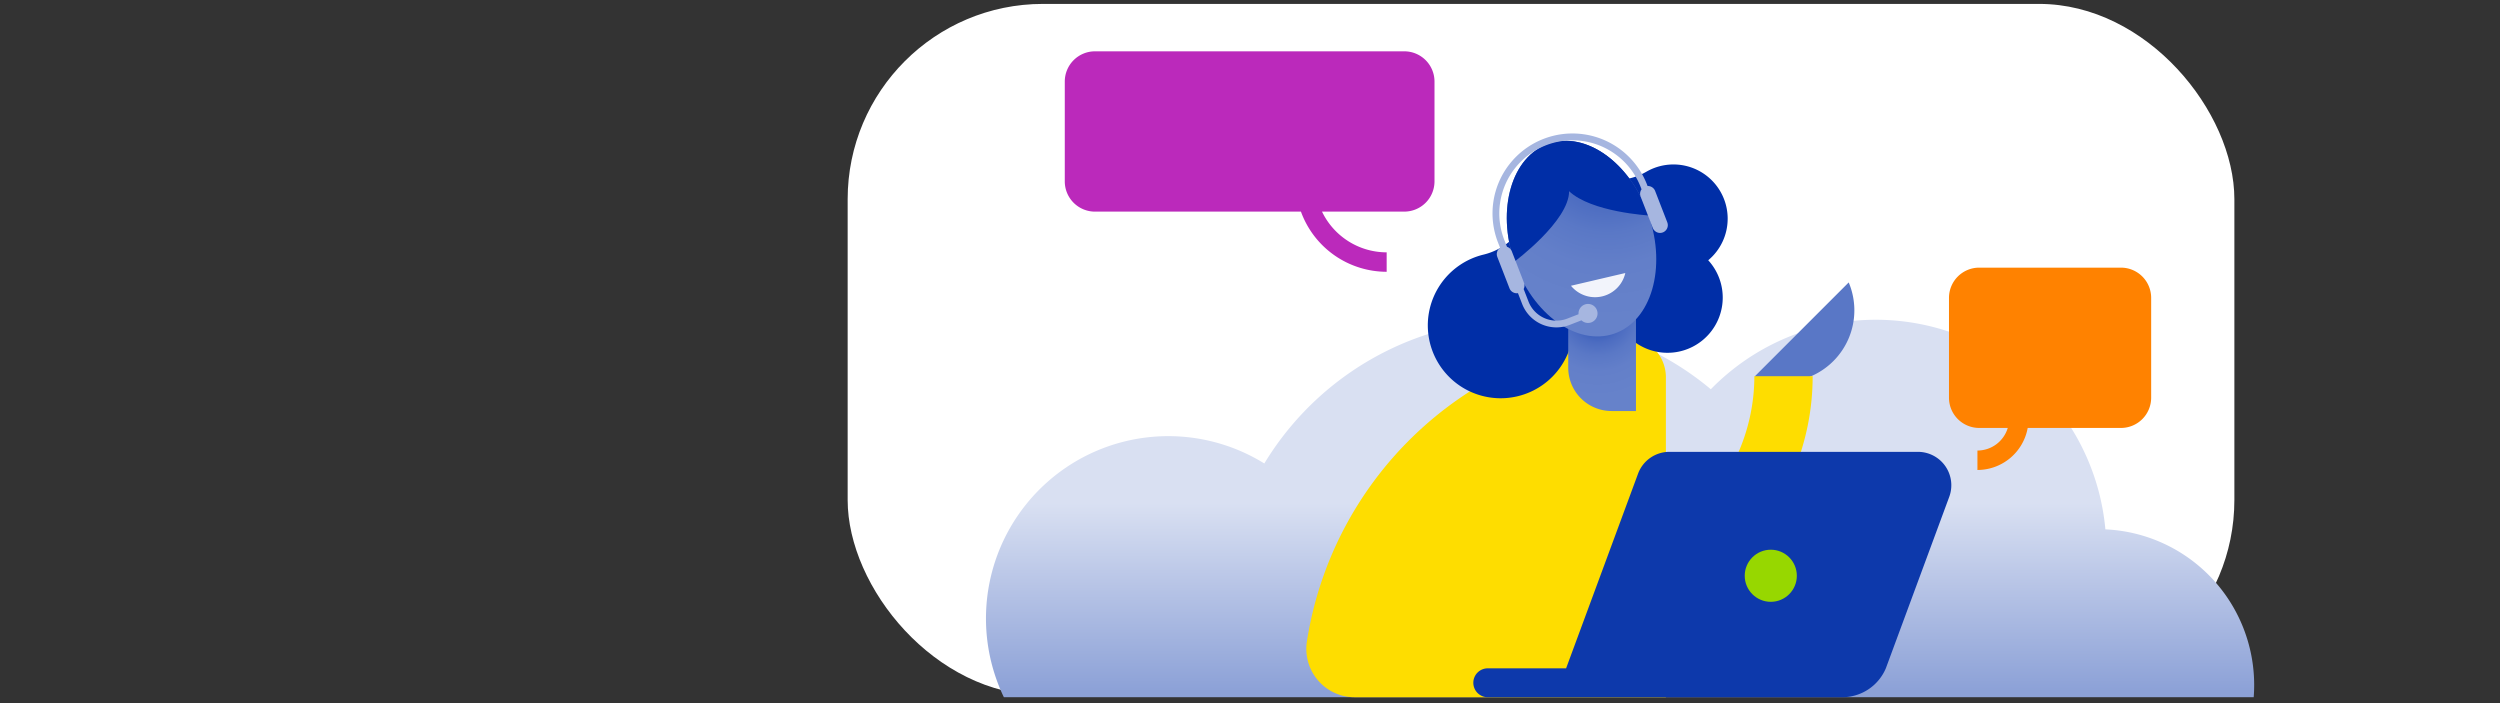 <svg xmlns="http://www.w3.org/2000/svg" xmlns:xlink="http://www.w3.org/1999/xlink" width="640" height="180" viewBox="0 0 640 180"><rect x="0" y="0" width="640" height="180" fill="#333333" stroke="none"/><defs><clipPath id="a"><rect width="510" height="372" transform="translate(0 0)"/></clipPath><linearGradient id="b" x1="0.5" y1="0.986" x2="0.5" y2="0.486" gradientUnits="objectBoundingBox"><stop offset="0" stop-color="#8ca1d7"/><stop offset="1" stop-color="#d9e0f2"/></linearGradient><radialGradient id="c" cx="0.431" cy="0.152" r="0.73" gradientTransform="translate(-0.296) scale(1.687 1)" gradientUnits="objectBoundingBox"><stop offset="0" stop-color="#0d39ab"/><stop offset="0.07" stop-color="#1d46b0"/><stop offset="0.2" stop-color="#375cb9"/><stop offset="0.34" stop-color="#4c6cc1"/><stop offset="0.5" stop-color="#5a78c6"/><stop offset="0.69" stop-color="#637fc9"/><stop offset="1" stop-color="#6682ca"/></radialGradient><radialGradient id="d" cx="0.829" cy="0.024" r="0.88" gradientTransform="matrix(1.337, 0.325, -0.46, 0.946, -0.211, -0.194)" xlink:href="#c"/><clipPath id="f"><rect width="640" height="180"/></clipPath></defs><g id="e" clip-path="url(#f)"><g transform="translate(10.797 -99.618)"><g transform="translate(206.653 101.008)"><rect width="355" height="177" rx="50" transform="translate(-0.45 -0.389)" fill="#fff"/></g><g transform="translate(169.203 34.618)" clip-path="url(#a)"><g transform="translate(72.407 78.138)"><path d="M632.045,590.043q.119-1.548.122-3.13a39.889,39.889,0,0,0-38.089-39.846A59.019,59.019,0,0,0,493.069,511.2a76.364,76.364,0,0,0-114.305,19,46.675,46.675,0,0,0-66.678,59.836H632.06Z" transform="translate(-307.506 -424.688)" fill="url(#b)"/><path d="M1098.5,479.061a18.38,18.38,0,0,0,24.08-24.081Z" transform="translate(-901.717 -395.818)" fill="#5977c6"/><path d="M902.081,615.226V600.294A48.85,48.85,0,0,0,950.876,551.5H965.8a63.727,63.727,0,0,1-63.727,63.727Z" transform="translate(-754.166 -468.324)" fill="#fedd00"/><path d="M717.527,510.731a93.048,93.048,0,0,0-80.187,77.947,12.387,12.387,0,0,0,12.215,14.315h79.682V521.115a10.442,10.442,0,0,0-11.711-10.384Z" transform="translate(-555.175 -437.637)" fill="#fedd00"/><path d="M838.963,347.478a13.874,13.874,0,0,0-20.806-12.022h0a16.234,16.234,0,0,1-12.928,1.427,13.585,13.585,0,0,0-17.116,8.966,16.233,16.233,0,0,1-11.641,10.826h0a18.648,18.648,0,1,0,23.01,18.805v.008a16.222,16.222,0,0,1,11.94-15.064,14.139,14.139,0,1,0,22.563-2.3,13.848,13.848,0,0,0,4.976-10.643Z" transform="translate(-649.086 -304.636)" fill="#002ea7"/><g transform="translate(124.763 102.535)"><path d="M922.829,629.32H859.214a8.55,8.55,0,0,0-8.022,5.589l-18.42,49.829h-20.05a3.7,3.7,0,0,0,0,7.4h90.729a12.135,12.135,0,0,0,11.173-7.4l16.234-43.9a8.553,8.553,0,0,0-8.021-11.519Z" transform="translate(-809.02 -629.32)" fill="#0d39ab"/><circle cx="6.67" cy="6.67" r="6.67" transform="translate(69.48 25.053)" fill="#97d700"/></g><path d="M906.68,469.73h17.34v29.255h-6.246a11.1,11.1,0,0,1-11.094-11.094V469.733h0Z" transform="translate(-757.62 -406.898)" fill="url(#c)"/><ellipse cx="18.191" cy="25.727" rx="18.191" ry="25.727" transform="translate(126.89 29.544) rotate(-18.99)" fill="url(#d)"/><path d="M845.379,340.177c-4.624-13.435-.671-26.978,8.826-30.248s20.951,4.971,25.572,18.408c0,0-14.719-.859-20.378-6.212,0,7.647-14.024,18.053-14.024,18.053Z" transform="translate(-710.116 -286.317)" fill="#002ea7"/><path d="M873.515,324.476l-3.114-8.027a1.988,1.988,0,0,0-1.931-1.266l-.209-.527a20.463,20.463,0,1,0-38.049,15.076l.5,1.261a1.988,1.988,0,0,0-.71,2.346l3.112,8.022a1.99,1.99,0,0,0,1.855,1.272,1.906,1.906,0,0,0,.314-.027l1.073,2.764a9.407,9.407,0,0,0,12.174,5.366l3.013-1.17a2.434,2.434,0,1,0-.551-2.736,2.467,2.467,0,0,0-.2,1.174l-2.891,1.122a7.673,7.673,0,0,1-9.919-4.374l-1.238-3.194a1.982,1.982,0,0,0,.084-1.625l-3.112-8.021a1.979,1.979,0,0,0-1.234-1.17l-.649-1.637a18.723,18.723,0,1,1,34.811-13.8l.283.716a1.983,1.983,0,0,0-.236,1.878l3.113,8.021a1.989,1.989,0,1,0,3.71-1.438Z" transform="translate(-699.095 -280.699)" fill="#a6b6e0"/><path d="M909.5,448.569a7.945,7.945,0,0,0,13.91-3.259Z" transform="translate(-759.738 -388.553)" fill="#f2f4fb"/><path d="M1342.488,439.77H1306.21a7.74,7.74,0,0,0-7.74,7.74v25.558a7.74,7.74,0,0,0,7.74,7.74h7.305a8.115,8.115,0,0,1-7.763,5.784v4.976a13.1,13.1,0,0,0,12.867-10.76h23.869a7.74,7.74,0,0,0,7.74-7.74V447.51a7.739,7.739,0,0,0-7.74-7.74Z" transform="translate(-1051.937 -384.392)" fill="#ff8200"/><path d="M475.539,217.18H396.371a7.74,7.74,0,0,0-7.74,7.74v25.559a7.74,7.74,0,0,0,7.74,7.74h52.716a23.378,23.378,0,0,0,21.946,15.4v-4.977a18.38,18.38,0,0,1-16.554-10.427h21.063a7.74,7.74,0,0,0,7.737-7.738V224.921a7.74,7.74,0,0,0-7.741-7.741Z" transform="translate(-368.454 -217.18)" fill="#bb29bb"/></g></g></g></g></svg>